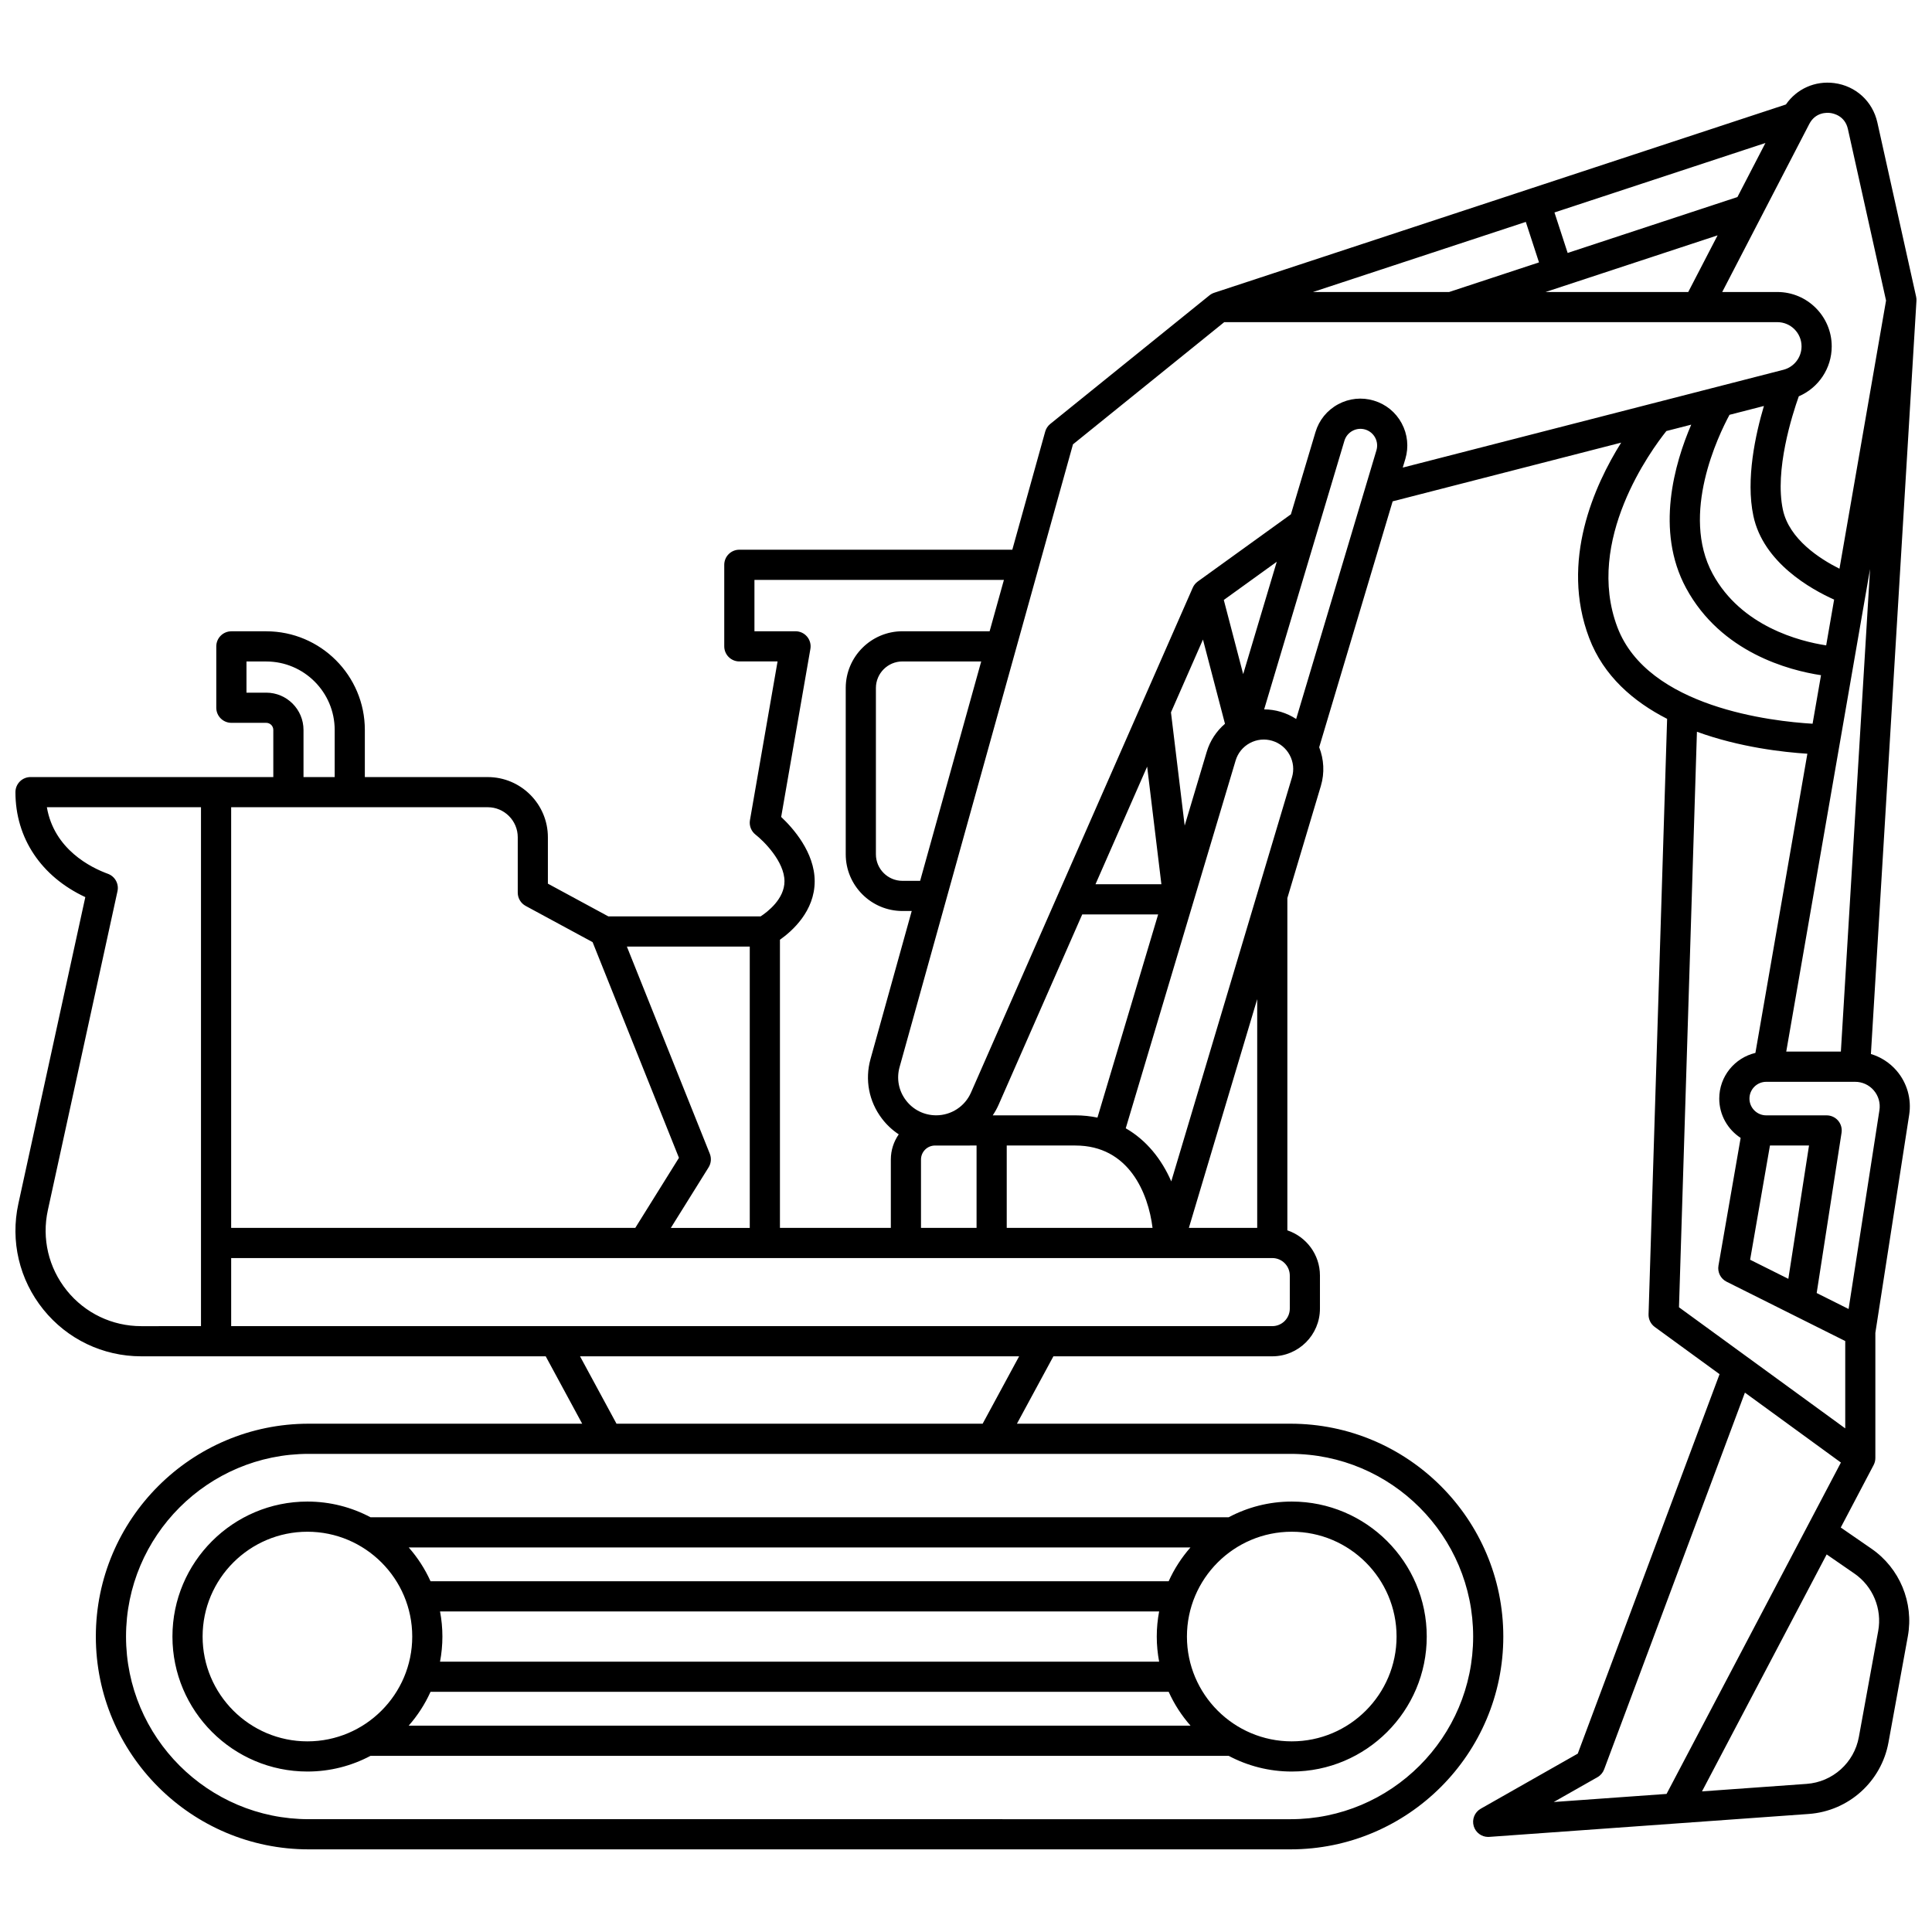 <?xml version="1.0" encoding="UTF-8"?>
<!-- Uploaded to: ICON Repo, www.iconrepo.com, Generator: ICON Repo Mixer Tools -->
<svg width="800px" height="800px" version="1.1" viewBox="144 144 512 512" xmlns="http://www.w3.org/2000/svg">
 <defs>
  <clipPath id="a">
   <path d="m148.09 165h503.81v470h-503.81z"/>
  </clipPath>
 </defs>
 <g clip-path="url(#a)">
  <path d="m242.19 546.09c-4.992-2.652-10.684-4.16-16.719-4.16-19.727 0-35.773 16.047-35.773 35.773 0 19.727 16.047 35.773 35.773 35.773 6.039 0 11.727-1.508 16.719-4.16h227.42c4.992 2.652 10.684 4.16 16.719 4.16 19.727 0 35.773-16.047 35.773-35.773 0-19.727-16.047-35.773-35.773-35.773-6.039 0-11.727 1.508-16.719 4.16zm18.422 24.953h190.57c-0.406 2.156-0.629 4.383-0.629 6.656 0 2.273 0.223 4.5 0.629 6.656l-190.57 0.004c0.406-2.156 0.629-4.383 0.629-6.656 0-2.277-0.219-4.5-0.629-6.66zm-2.519 21.312h195.62c1.477 3.277 3.434 6.293 5.785 8.961h-207.19c2.348-2.664 4.305-5.684 5.785-8.961zm195.62-29.309h-195.62c-1.477-3.277-3.434-6.297-5.785-8.961h207.18c-2.348 2.668-4.305 5.684-5.781 8.961zm-256.02 14.656c0-15.316 12.461-27.777 27.777-27.777s27.777 12.461 27.777 27.777c0 15.316-12.461 27.777-27.777 27.777-15.32 0-27.777-12.465-27.777-27.777zm316.41 0c0 15.316-12.461 27.777-27.777 27.777s-27.777-12.461-27.777-27.777c0-15.316 12.461-27.777 27.777-27.777 15.32 0 27.777 12.461 27.777 27.777zm137.7-355.02-10.281-46.215c-1.246-5.606-5.731-9.707-11.426-10.449-5.102-0.664-9.957 1.535-12.809 5.668l-151.51 49.898c-0.457 0.152-0.887 0.383-1.262 0.688l-42.191 34.078c-0.648 0.523-1.117 1.234-1.34 2.039l-8.711 31.289h-72.34c-2.207 0-4 1.789-4 4v21.609c0 2.207 1.789 4 4 4h10.129l-7.316 42.062c-0.254 1.457 0.324 2.938 1.492 3.848 2.129 1.66 7.656 7.109 7.656 12.352 0 4.691-4.496 8.109-6.324 9.305h-40.348l-16.027-8.676v-12.297c0-8.793-7.156-15.949-15.949-15.949l-32.559-0.004v-12.492c0-14.41-11.723-26.137-26.137-26.137h-9.234c-2.207 0-4 1.789-4 4v16.258c0 2.207 1.789 4 4 4h9.234c1.039 0 1.879 0.844 1.879 1.879v12.492h-64.34c-1.062 0-2.078 0.422-2.828 1.172s-1.172 1.766-1.172 2.828c0 12.195 6.852 22.379 18.52 27.816l-17.742 81.254c-2.164 9.906 0.246 20.117 6.602 28.012 6.359 7.898 15.82 12.426 25.961 12.426h107.19l9.664 17.859h-72.484c-31.102 0-56.402 25.301-56.402 56.402 0 31.102 25.301 56.402 56.402 56.402h260.19c31.102 0 56.402-25.301 56.402-56.402 0-31.098-25.301-56.402-56.402-56.402h-72.492l9.664-17.859h58c6.969 0 12.637-5.668 12.637-12.637v-8.77c0-5.57-3.625-10.297-8.637-11.977v-88.047l8.875-29.711c1.047-3.508 0.801-7.094-0.441-10.266l19.469-65.168 60.562-15.559c-7.086 11.301-16.203 31.391-8.484 51.762 3.82 10.082 11.719 16.871 20.66 21.438l-4.918 157.8c-0.039 1.32 0.574 2.578 1.641 3.356l17.176 12.512-37.578 100.56-25.711 14.598c-1.625 0.922-2.394 2.848-1.852 4.637 0.512 1.695 2.074 2.84 3.824 2.84 0.094 0 0.191-0.004 0.289-0.012l84.656-6.074c10.547-0.758 19.238-8.551 21.137-18.953l5.129-28.109c1.633-8.949-2.148-18.066-9.633-23.234l-8.141-5.617 8.707-16.555c0.301-0.574 0.461-1.211 0.461-1.859v-33.172l8.965-57.789c0.652-4.195-0.562-8.453-3.324-11.676-1.824-2.129-4.199-3.641-6.82-4.434l12.066-199.54c0.035-0.363 0.004-0.738-0.074-1.102zm-34.43 200 22.211-127.89-7.734 127.89zm-15.035-168.75 9.117-2.344c-2.223 7.492-4.856 19.445-2.789 29.152 2.641 12.398 15.34 19.449 21.395 22.16l-2.106 12.133c-6.918-1.062-22.492-4.965-30.086-18.969-8.566-15.809 1.52-36.676 4.469-42.133zm26.723-79.984c0.895 0.117 3.879 0.77 4.652 4.254l10.109 45.445-12.344 71.07c-5.18-2.59-13.328-7.812-14.996-15.641-2.227-10.457 2.477-25.156 4.215-30.047 5.227-2.242 8.727-7.406 8.727-13.234 0-7.945-6.465-14.41-14.41-14.41h-14.609l23.066-44.516c1.645-3.176 4.691-3.039 5.59-2.922zm-24.625 22.27-44.992 14.816-3.496-10.73 55.91-18.414zm-52.586 17.32-23.824 7.848h-36.082l56.41-18.578zm47.328-7.168-7.777 15.012h-37.809zm-248.16 154.13 7.742-44.527c0.203-1.164-0.121-2.356-0.879-3.258-0.758-0.902-1.879-1.426-3.059-1.426h-10.887v-13.613h66.113l-3.789 13.613h-23.098c-8.289 0-15.035 6.746-15.035 15.035v44.066c0 8.289 6.746 15.035 15.035 15.035h2.453l-10.922 39.23c-1.527 5.488-0.43 11.238 3.019 15.777 1.266 1.668 2.777 3.07 4.465 4.184-1.32 1.895-2.098 4.195-2.098 6.672v18.109h-29.387v-76.359c3.289-2.32 9.207-7.594 9.207-15.496-0.004-7.684-5.789-14.141-8.883-17.043zm36.824 16.934h-4.68c-3.883 0-7.039-3.156-7.039-7.039v-44.066c0-3.883 3.156-7.039 7.039-7.039h20.867zm85.613-54.785-5.137-19.652 14.035-10.125zm-10.66-9.16 5.836 22.32c-2.281 1.953-3.965 4.508-4.844 7.453l-5.836 19.535-3.633-30.012zm-14.789 33.672 3.773 31.176h-17.465zm-17.207 39.172h20.121l-16.086 53.844c-1.844-0.383-3.785-0.598-5.844-0.598h-21.906c0.59-0.879 1.117-1.812 1.555-2.805zm-1.809 61.242c14.164 0 19.312 12.633 20.445 21.828h-38.641v-21.828zm-26.191 0v21.828h-14.727v-18.109c0-2.051 1.668-3.715 3.715-3.715zm-70.695 2.176-21.977-54.898h32.566v74.555h-20.914l10.008-16.051c0.672-1.086 0.789-2.426 0.316-3.606zm-50.895-83.871v14.68c0 1.469 0.805 2.816 2.094 3.516l17.742 9.602 22.883 57.16-11.57 18.562-107.1 0.004v-111.48h67.992c4.387 0 7.957 3.566 7.957 7.953zm-66.656-38.316h-5.234v-8.262h5.234c10.004 0 18.141 8.137 18.141 18.141v12.492h-8.262v-12.492c0-5.449-4.43-9.879-9.879-9.879zm-52.852 158.43c-4.832-6.004-6.664-13.766-5.019-21.293l18.453-84.523c0.426-1.953-0.656-3.922-2.535-4.609-4.465-1.629-14.258-6.434-16.18-17.648h40.844v137.52l-15.828 0.004c-7.707 0-14.898-3.441-19.734-9.445zm372.7 91.707c0 26.691-21.715 48.406-48.406 48.406l-260.19-0.004c-26.691 0-48.406-21.715-48.406-48.406 0-26.691 21.715-48.406 48.406-48.406h260.19c26.691 0.004 48.406 21.719 48.406 48.41zm-129.99-56.402h-97.031l-9.664-17.859h116.36zm81.398-30.496c0 2.559-2.082 4.637-4.637 4.637h-275.91v-18.043h275.91c2.559 0 4.637 2.082 4.637 4.637zm-8.637-21.402h-18.109l18.109-60.621zm9.211-119.39-31.988 107.07c-2.559-5.902-6.598-10.941-12.062-14.074l29.117-97.457c0.598-1.996 1.934-3.637 3.766-4.625s3.941-1.207 5.934-0.609c1.996 0.598 3.637 1.934 4.625 3.766 0.988 1.828 1.207 3.934 0.609 5.93zm22.383-86.668-21.27 71.195c-1.23-0.797-2.586-1.445-4.059-1.887-1.457-0.438-2.945-0.648-4.426-0.66l21.27-71.184c0.34-1.133 1.098-2.066 2.141-2.629s2.238-0.688 3.375-0.348c1.133 0.34 2.066 1.098 2.629 2.141 0.555 1.039 0.68 2.234 0.34 3.371zm6.691-7.176c-1.578-2.922-4.199-5.055-7.379-6.004-3.184-0.953-6.539-0.605-9.461 0.973-2.922 1.578-5.055 4.199-6.004 7.379l-6.508 21.781-24.691 17.812c-0.578 0.418-1.035 0.98-1.32 1.633l-58.777 133.81c-1.605 3.656-5.227 6.019-9.219 6.019-3.176 0-6.102-1.449-8.02-3.981-1.922-2.527-2.535-5.734-1.684-8.793l45.953-165.04 40.086-32.383h146.58c3.539 0 6.414 2.875 6.414 6.414 0 2.93-1.98 5.484-4.816 6.211l-100.87 25.918 0.688-2.293c0.945-3.176 0.602-6.539-0.977-9.461zm57.172 54.066c-8.727-23.023 9.062-47.105 12.977-52.004l6.586-1.691c-4.375 10.18-9.617 28.078-1.348 43.336 9.262 17.09 27.301 21.781 35.742 23.062l-2.234 12.859c-10.668-0.629-43.656-4.285-51.723-25.562zm21.074 27.691c11.359 4.137 22.965 5.422 29.266 5.82l-13.77 79.289c-5.484 1.297-9.582 6.223-9.582 12.098 0 4.363 2.262 8.203 5.672 10.426l-5.879 33.848c-0.301 1.738 0.57 3.473 2.152 4.262l31.445 15.723v23.148l-44.059-32.094zm24.223 144.98-10.129-5.062 5.258-30.27h10.352zm-50.582 132.07c0.816-0.461 1.441-1.199 1.77-2.078l37.305-99.836 25.438 18.531-46.203 87.816-29.902 2.144zm68.09-53.965c4.902 3.383 7.379 9.355 6.309 15.215l-5.129 28.109c-1.242 6.812-6.934 11.918-13.844 12.414l-27.723 1.988 33.039-62.797zm5.141-128.04c1.242 1.449 1.785 3.359 1.492 5.246l-8.172 52.68-8.457-4.231 6.59-42.473c0.18-1.152-0.156-2.328-0.914-3.215-0.758-0.887-1.871-1.395-3.035-1.395h-16.012c-2.453 0-4.445-1.996-4.445-4.445 0-2.449 1.996-4.445 4.445-4.445h23.559c1.902-0.004 3.707 0.828 4.949 2.277z"/>
 </g>
</svg>
